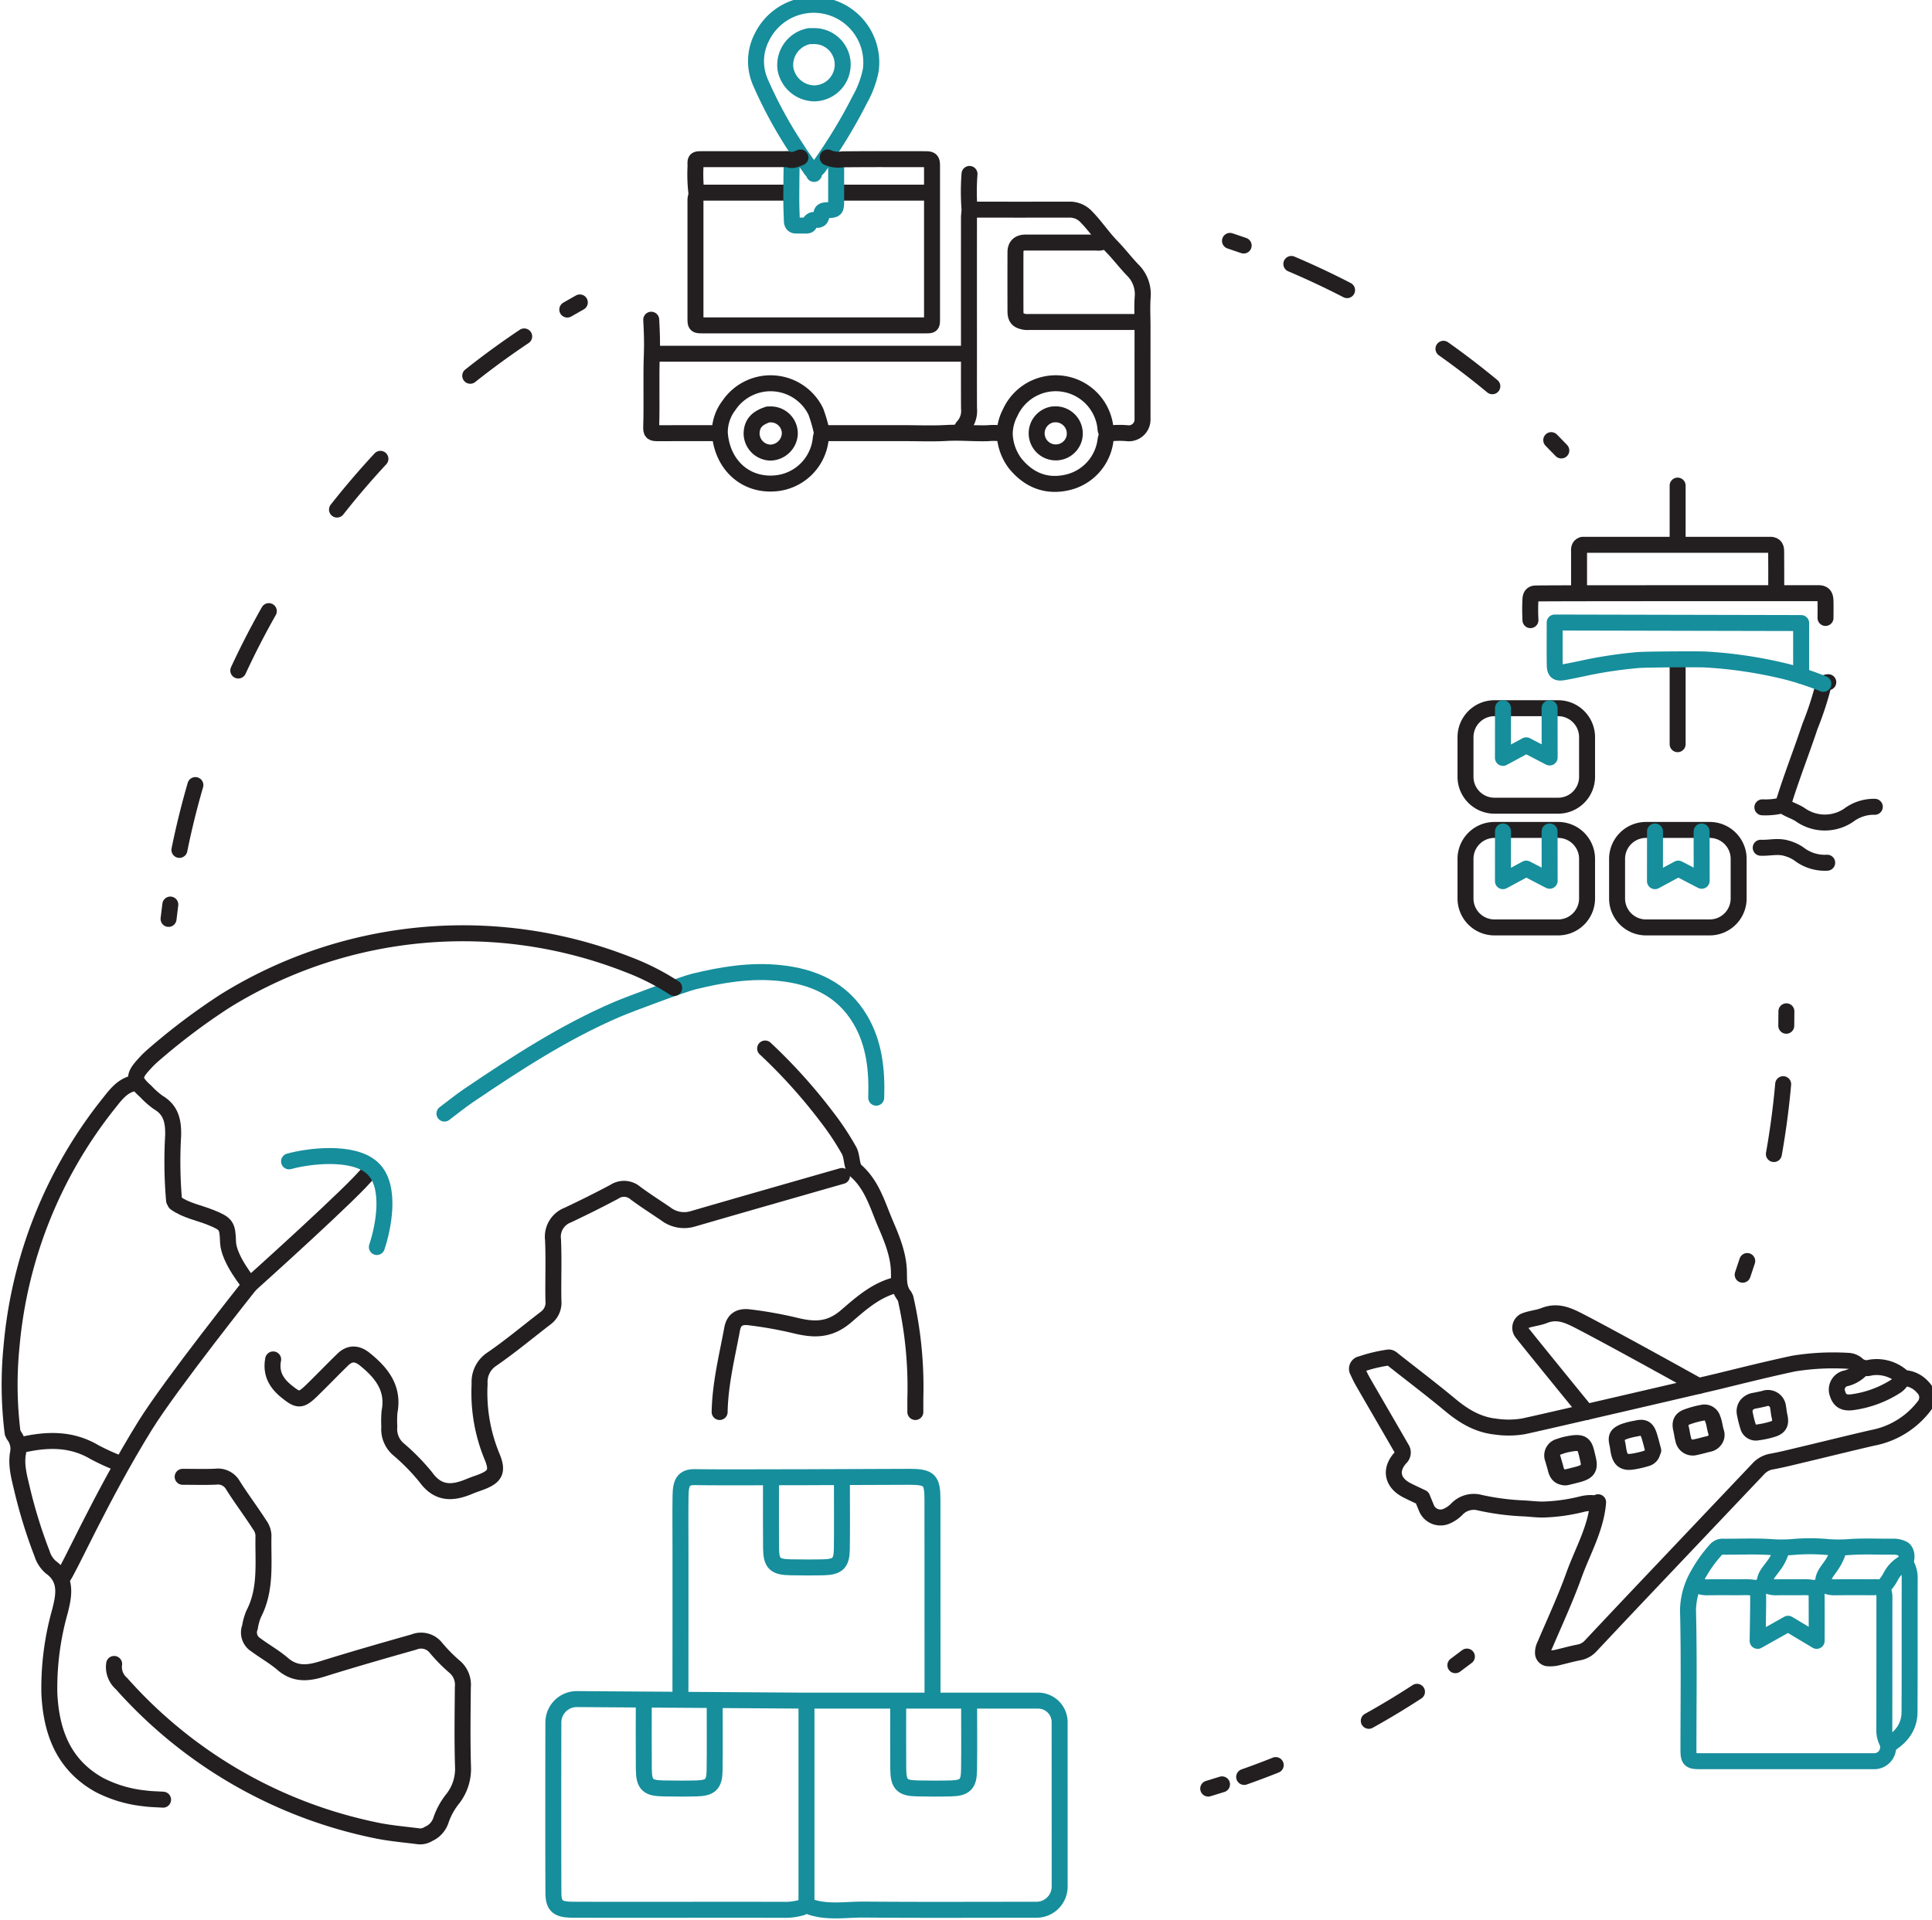 <?xml version="1.0" encoding="UTF-8"?>
<svg xmlns="http://www.w3.org/2000/svg" xmlns:xlink="http://www.w3.org/1999/xlink" width="363" height="360.829" viewBox="0 0 363 360.829">
  <defs>
    <clipPath id="clip-path">
      <rect id="Rectangle_626" data-name="Rectangle 626" width="363" height="360.829" fill="none" stroke="#707070" stroke-width="3"></rect>
    </clipPath>
  </defs>
  <g id="Group_1533" data-name="Group 1533" transform="translate(-1117 -2015.281)">
    <g id="Group_1524" data-name="Group 1524" transform="translate(1117 2015.281)">
      <g id="Group_1523" data-name="Group 1523" clip-path="url(#clip-path)">
        <path id="Path_4152" data-name="Path 4152" d="M126.025,486.721c-2.146,3.063-22.3,21.144-22.3,21.144" transform="translate(-56.776 -266.41)" fill="none" stroke="#231f20" stroke-linecap="round" stroke-linejoin="round" stroke-width="3"></path>
        <path id="Path_4153" data-name="Path 4153" d="M375.887,539.019a75.186,75.186,0,0,1,1.839,18.846c0,.843,0,1.685,0,2.528" transform="translate(-205.744 -295.036)" fill="none" stroke="#231f20" stroke-linecap="round" stroke-linejoin="round" stroke-width="3"></path>
        <path id="Path_4154" data-name="Path 4154" d="M136.481,497.064c1.086-3.212,2.956-11.4-.859-14.859-3.693-3.35-12.131-2.215-15.637-1.24" transform="translate(-65.675 -262.711)" fill="none" stroke="#168e9c" stroke-linecap="round" stroke-linejoin="round" stroke-width="3"></path>
        <path id="Path_4155" data-name="Path 4155" d="M27.175,602.474a44.453,44.453,0,0,1-4.581-2.094c-4.415-2.629-9.052-2.463-13.8-1.353" transform="translate(-4.811 -327.464)" fill="none" stroke="#231f20" stroke-linecap="round" stroke-linejoin="round" stroke-width="3"></path>
        <path id="Path_4156" data-name="Path 4156" d="M343.755,481.8c-1.115-1.371-.979-2.91-1.019-4.594-.074-3.115-1.3-6.107-2.514-8.929-1.494-3.484-2.495-7.289-5.587-10-.862-.756-.621-2.644-1.27-3.8a51.1,51.1,0,0,0-4.113-6.214,101.527,101.527,0,0,0-11.65-12.941" transform="translate(-173.842 -238.277)" fill="none" stroke="#231f20" stroke-linecap="round" stroke-linejoin="round" stroke-width="3"></path>
        <path id="Path_4157" data-name="Path 4157" d="M47.2,499.415c2,1.447,4.443,1.839,6.67,2.745,2.953,1.2,3.132,1.514,3.234,4.608.108,3.276,4.111,8.045,4.111,8.045s-14.874,18.7-19.627,26.343c-8.3,13.356-14.717,27.925-15.533,28.585" transform="translate(-14.26 -273.358)" fill="none" stroke="#231f20" stroke-linecap="round" stroke-linejoin="round" stroke-width="3"></path>
        <path id="Path_4158" data-name="Path 4158" d="M320.024,615.688c0,4.06-.027,8.121.009,12.181.027,2.961.707,3.623,3.668,3.671,2.068.034,4.138.05,6.2,0,2.668-.07,3.4-.769,3.433-3.436.056-4.136.014-8.274.014-12.411" transform="translate(-175.162 -337.001)" fill="none" stroke="#168e9c" stroke-linecap="round" stroke-linejoin="round" stroke-width="3"></path>
        <path id="Path_4159" data-name="Path 4159" d="M267.213,707.5c0,4.06-.027,8.121.009,12.181.027,2.961.707,3.623,3.668,3.671,2.068.034,4.138.05,6.2,0,2.668-.07,3.4-.769,3.433-3.437.056-4.136.014-8.274.014-12.411" transform="translate(-146.256 -387.257)" fill="none" stroke="#168e9c" stroke-linecap="round" stroke-linejoin="round" stroke-width="3"></path>
        <path id="Path_4160" data-name="Path 4160" d="M372.824,707.5c0,4.06-.027,8.121.009,12.181.027,2.961.708,3.623,3.668,3.671,2.068.034,4.138.05,6.2,0,2.668-.07,3.4-.769,3.433-3.437.056-4.136.014-8.274.014-12.411" transform="translate(-204.062 -387.257)" fill="none" stroke="#168e9c" stroke-linecap="round" stroke-linejoin="round" stroke-width="3"></path>
        <path id="Path_4161" data-name="Path 4161" d="M27.542,449.656c-2.253.38-3.542,2.093-4.806,3.694A85.077,85.077,0,0,0,4.365,499.072a72.685,72.685,0,0,0,.195,16.315" transform="translate(-2.19 -246.122)" fill="none" stroke="#231f20" stroke-linecap="round" stroke-linejoin="round" stroke-width="3"></path>
        <path id="Path_4162" data-name="Path 4162" d="M329.8,654.915c-.016-10.725-.009-26.673-.011-37.4,0-3.819-.547-4.363-4.366-4.366-2.988,0-35.624.173-40.221.059-2.1-.052-2.705.917-2.743,3.388-.053,3.447-.013,6.895-.013,10.342,0,7.585.008,20.392-.01,27.976" transform="translate(-154.591 -335.612)" fill="none" stroke="#168e9c" stroke-linecap="round" stroke-linejoin="round" stroke-width="3"></path>
        <path id="Path_4163" data-name="Path 4163" d="M265.6,427.2c.169-5.14-.327-10.176-3.008-14.7-3.388-5.711-8.813-8.083-15.149-8.736-5.463-.563-10.8.307-16.088,1.595-2.036.5-12.087,4.232-14.49,5.263-9.919,4.258-18.9,10.118-27.79,16.126-1.585,1.071-3.072,2.287-4.6,3.436" transform="translate(-100.97 -220.911)" fill="none" stroke="#168e9c" stroke-linecap="round" stroke-linejoin="round" stroke-width="3"></path>
        <path id="Path_4164" data-name="Path 4164" d="M332.035,533.434c-3.841.868-6.768,3.506-9.533,5.885-3.136,2.7-6.007,2.629-9.559,1.767a76.053,76.053,0,0,0-8.7-1.552c-2.092-.256-2.906.734-3.176,2.183-.962,5.175-2.258,10.31-2.353,15.618" transform="translate(-163.501 -291.979)" fill="none" stroke="#231f20" stroke-linecap="round" stroke-linejoin="round" stroke-width="3"></path>
        <path id="Path_4165" data-name="Path 4165" d="M157.6,397.748a45.443,45.443,0,0,0-8.705-4.409,84.8,84.8,0,0,0-75.635,6.839A119.152,119.152,0,0,0,59.5,410.569a16.571,16.571,0,0,0-1.381,1.376c-2.209,2.373-2.173,3.128.227,5.284a15.872,15.872,0,0,0,2.315,2.04c2.455,1.446,2.857,3.592,2.8,6.235a84.3,84.3,0,0,0,.173,12.18" transform="translate(-30.929 -212.086)" fill="none" stroke="#231f20" stroke-linecap="round" stroke-linejoin="round" stroke-width="3"></path>
        <path id="Path_4166" data-name="Path 4166" d="M47.292,648.279a4.106,4.106,0,0,0,1.375,3.681,87.321,87.321,0,0,0,47.585,27.547c2.714.588,5.508.808,8.269,1.168a2.866,2.866,0,0,0,1.838-.449,4.252,4.252,0,0,0,2.362-2.649,13.235,13.235,0,0,1,2.236-4.016,9.116,9.116,0,0,0,1.884-5.979c-.155-4.975-.072-9.958-.032-14.937a4.434,4.434,0,0,0-1.379-3.694,30.394,30.394,0,0,1-3.66-3.686,3.55,3.55,0,0,0-4.163-1.1c-5.762,1.626-11.519,3.279-17.234,5.063-2.671.834-5.078,1.057-7.383-.927-1.575-1.356-3.417-2.379-5.093-3.625a2.715,2.715,0,0,1-1.087-3.291,10.77,10.77,0,0,1,.706-2.518c2.435-4.693,1.72-9.751,1.835-14.72a3.617,3.617,0,0,0-.744-2.046c-1.6-2.5-3.407-4.881-4.992-7.4a3.235,3.235,0,0,0-3.248-1.612c-2.065.085-4.136.022-6.2.022" transform="translate(-25.847 -335.578)" fill="none" stroke="#231f20" stroke-linecap="round" stroke-linejoin="round" stroke-width="3"></path>
        <path id="Path_4167" data-name="Path 4167" d="M277.23,743.863V705.712h43.524a4.041,4.041,0,0,1,4.041,4.039c0,7.337.01,22.838.008,30.9a4.362,4.362,0,0,1-4.369,4.36c-10.8,0-21.6.058-32.4-.032-3.525-.03-7.131.672-10.561-.687-.573-.227-.8.185-1.15.3a11.2,11.2,0,0,1-3.458.433c-6.052-.017-12.1-.008-18.156-.008-7.125,0-14.249.019-21.374-.01-2.82-.012-3.641-.657-3.653-3.208-.04-8.488-.022-24.3-.009-31.987a4.4,4.4,0,0,1,4.431-4.389l43.129.293" transform="translate(-125.703 -386.116)" fill="none" stroke="#168e9c" stroke-linecap="round" stroke-linejoin="round" stroke-width="3"></path>
        <path id="Path_4168" data-name="Path 4168" d="M5.742,595.886a4.216,4.216,0,0,1,.765,3.46c-.377,2.308.3,4.612.835,6.885a93.483,93.483,0,0,0,3.713,11.938,5.538,5.538,0,0,0,1.613,2.494c3.171,2.278,2.462,5.419,1.741,8.3a53.076,53.076,0,0,0-1.993,15.414c.339,7.259,2.644,13.473,9.413,17.239a23.9,23.9,0,0,0,8.507,2.513c1.137.158,2.3.167,3.446.243" transform="translate(-3.143 -326.162)" fill="none" stroke="#231f20" stroke-linecap="round" stroke-linejoin="round" stroke-width="3"></path>
        <path id="Path_4169" data-name="Path 4169" d="M220.11,488.244c-9.346,2.681-18.7,5.344-28.034,8.06a5.671,5.671,0,0,1-5.061-.934c-1.912-1.308-3.876-2.545-5.73-3.929a3.274,3.274,0,0,0-3.935-.234c-2.867,1.537-5.788,2.979-8.728,4.376a4.345,4.345,0,0,0-2.8,4.614c.176,3.822,0,7.66.076,11.489a3.578,3.578,0,0,1-1.4,3.224c-3.382,2.589-6.652,5.34-10.156,7.752a5.11,5.11,0,0,0-2.309,4.652,31.339,31.339,0,0,0,2.3,13.581c1.255,2.965.61,3.948-2.482,5.039-.617.217-1.234.439-1.838.691-3.123,1.3-5.822,1.391-8.107-1.8a40.236,40.236,0,0,0-5.235-5.319,4.993,4.993,0,0,1-1.607-4.149,21.089,21.089,0,0,1,.034-2.753c.864-4.444-1.45-7.338-4.611-9.9-1.439-1.167-2.805-1.267-4.139.022-2.025,1.958-3.964,4-5.993,5.958-1.958,1.887-2.5,1.745-4.614.041-1.988-1.606-2.981-3.457-2.5-6.007" transform="translate(-61.918 -267.244)" fill="none" stroke="#231f20" stroke-linecap="round" stroke-linejoin="round" stroke-width="3"></path>
        <path id="Path_4170" data-name="Path 4170" d="M646.356,605.508a1.41,1.41,0,0,0,.758.023c.705-.173,1.412-.341,2.112-.532,1.782-.486,2.27-1.1,1.846-2.861-.65-2.707-.563-3.523-4.09-2.747a8.8,8.8,0,0,0-1.247.374,1.712,1.712,0,0,0-1.247,2.366c.154.586.349,1.161.492,1.749C645.171,604.657,645.456,605.326,646.356,605.508Z" transform="translate(-352.703 -327.927)" fill="none" stroke="#231f20" stroke-linecap="round" stroke-linejoin="round" stroke-width="3"></path>
        <path id="Path_4171" data-name="Path 4171" d="M703.891,657.887a4.558,4.558,0,0,0,2.371.508c2.163-.028,4.326,0,6.489-.013a10.685,10.685,0,0,1,2.87.253" transform="translate(-385.279 -360.099)" fill="none" stroke="#168e9c" stroke-linecap="round" stroke-linejoin="round" stroke-width="3"></path>
        <path id="Path_4172" data-name="Path 4172" d="M724.819,585.833a1.5,1.5,0,0,0,1.77,1.094,16.425,16.425,0,0,0,2.867-.621c1.3-.413,1.588-1.1,1.261-2.48-.126-.531-.155-1.084-.26-1.62a1.919,1.919,0,0,0-2.617-1.625q-.906.211-1.82.384a2.339,2.339,0,0,0-1.468.805,1.982,1.982,0,0,0-.344,1.628A21.325,21.325,0,0,0,724.819,585.833Z" transform="translate(-396.375 -317.734)" fill="none" stroke="#231f20" stroke-linecap="round" stroke-linejoin="round" stroke-width="3"></path>
        <path id="Path_4173" data-name="Path 4173" d="M732.563,657.887a4.523,4.523,0,0,0,2.371.508c1.747-.03,3.495.019,5.241-.022a11.46,11.46,0,0,1,2.122.263" transform="translate(-400.973 -360.099)" fill="none" stroke="#168e9c" stroke-linecap="round" stroke-linejoin="round" stroke-width="3"></path>
        <path id="Path_4174" data-name="Path 4174" d="M704.3,591.087a1.565,1.565,0,0,0-.021-.906c-.277-.846-.32-1.754-.677-2.6a1.591,1.591,0,0,0-1.906-1.083,17.258,17.258,0,0,0-2.746.735c-1.231.41-1.558,1.095-1.255,2.362.148.618.211,1.259.387,1.868a1.815,1.815,0,0,0,2.361,1.491c.841-.158,1.661-.425,2.5-.608A1.828,1.828,0,0,0,704.3,591.087Z" transform="translate(-381.828 -321.006)" fill="none" stroke="#231f20" stroke-linecap="round" stroke-linejoin="round" stroke-width="3"></path>
        <path id="Path_4175" data-name="Path 4175" d="M734.038,643.552a8.9,8.9,0,0,1-1.612,3.126c-.639.919-1.517,1.729-1.524,2.988a.686.686,0,0,1-.363.486c-.923.411-.889,1.19-.876,2.01.027,1.663-.1,8.454-.1,8.454l5.727-3.213,5.366,3.213s.018-6.582-.008-8.454c-.011-.82-.047-1.6.876-2.01a.677.677,0,0,0,.363-.485c-.061-1.355.873-2.237,1.526-3.238a9.7,9.7,0,0,0,1.362-2.877" transform="translate(-399.329 -352.253)" fill="none" stroke="#168e9c" stroke-linecap="round" stroke-linejoin="round" stroke-width="3"></path>
        <path id="Path_4176" data-name="Path 4176" d="M677.947,597.049c-.249-.915-.469-1.84-.755-2.743-.46-1.448-1.009-1.736-2.489-1.374a13.109,13.109,0,0,0-2.375.615c-1.2.544-1.424.958-1.124,2.256.114.492.152,1,.258,1.5.3,1.412.865,2.074,2.49,1.857a17.727,17.727,0,0,0,2.743-.625,1.484,1.484,0,0,0,1.128-1.357" transform="translate(-367.322 -324.468)" fill="none" stroke="#231f20" stroke-linecap="round" stroke-linejoin="round" stroke-width="3"></path>
        <path id="Path_4177" data-name="Path 4177" d="M767.126,568.29a5.921,5.921,0,0,1-2.865,1.767,2.164,2.164,0,0,0-1.752,2.726c.439,1.583,1.319,2.019,3,1.766a20.134,20.134,0,0,0,7.861-2.887,3.357,3.357,0,0,0,1.371-1.5" transform="translate(-417.317 -311.057)" fill="none" stroke="#231f20" stroke-linecap="round" stroke-linejoin="round" stroke-width="3"></path>
        <path id="Path_4178" data-name="Path 4178" d="M787.236,649.065a5.259,5.259,0,0,1,.765,2.87c-.029,8.36.013,16.722-.033,25.082-.015,2.779-1.534,4.727-3.852,6.115" transform="translate(-429.191 -355.27)" fill="none" stroke="#168e9c" stroke-linecap="round" stroke-linejoin="round" stroke-width="3"></path>
        <path id="Path_4179" data-name="Path 4179" d="M664.547,558.912s-16.11-8.962-22.478-12.24c-2.109-1.086-4.086-1.958-6.516-1-1.142.449-2.412.54-3.571.967a1.436,1.436,0,0,0-.847,1.851,1.478,1.478,0,0,0,.205.371c1.085,1.427,12.116,14.953,12.116,14.953" transform="translate(-345.406 -298.451)" fill="none" stroke="#231f20" stroke-linecap="round" stroke-linejoin="round" stroke-width="3"></path>
        <path id="Path_4180" data-name="Path 4180" d="M726.088,649.17a4.566,4.566,0,0,0,2.371.508c2.329-.027,4.659-.01,6.988-.008a3.949,3.949,0,0,1,1.668.191,9.441,9.441,0,0,0,1.573-2.066,6.093,6.093,0,0,1,2.485-2.651c.818-.366.7-2.315-.118-2.7a3.944,3.944,0,0,0-1.74-.4c-2.745.03-5.5-.117-8.232.066a26.642,26.642,0,0,1-4.251,0,35.944,35.944,0,0,0-6.479,0,27.53,27.53,0,0,1-4.251,0c-2.9-.179-5.82-.043-8.732-.062a1.726,1.726,0,0,0-1.508.624,25.218,25.218,0,0,0-3.307,4.651,13.7,13.7,0,0,0-1.881,6.59c.213,8.772.082,17.552.083,26.328,0,1.854.268,2.121,2.121,2.121h32.694a2.611,2.611,0,0,0,2.377-3.871,4.819,4.819,0,0,1-.391-1.994c.017-8.236.008-16.472.017-24.708a3.66,3.66,0,0,0-.381-1.872" transform="translate(-383.517 -351.382)" fill="none" stroke="#168e9c" stroke-linecap="round" stroke-linejoin="round" stroke-width="3"></path>
        <path id="Path_4181" data-name="Path 4181" d="M608.581,590.81c-.4,4.934-2.914,9.183-4.542,13.709-1.6,4.45-3.6,8.759-5.459,13.113a3.126,3.126,0,0,0-.355,1.505,1,1,0,0,0,.933,1,5.811,5.811,0,0,0,1.685-.13c1.376-.317,2.737-.713,4.123-.976a3.959,3.959,0,0,0,2.25-1.259q6.4-6.822,12.847-13.608,9.289-9.8,18.587-19.6a4.367,4.367,0,0,1,2.5-1.394c2.013-.369,4-.875,5.994-1.35,4.328-1.03,8.646-2.108,12.98-3.107a15.886,15.886,0,0,0,9.73-6,2.584,2.584,0,0,0-.253-3.488,4.937,4.937,0,0,0-3.489-1.748c-.2,0-.259-.134-.384-.243a7.217,7.217,0,0,0-5.977-1.734,2.546,2.546,0,0,1-2.394-.5,2.786,2.786,0,0,0-1.852-.768,46.456,46.456,0,0,0-10.227.522c-4.764,1.021-9.5,2.2-14.228,3.358-1.326.325-33.557,7.832-36.571,8.445a16.967,16.967,0,0,1-5.236.028c-3.319-.366-5.986-2-8.5-4.1-3.46-2.878-7.054-5.594-10.585-8.388-.305-.242-.6-.544-1-.484a28.144,28.144,0,0,0-5.12,1.231.891.891,0,0,0-.616,1.377c.307.677.627,1.353,1,2,2.4,4.166,4.828,8.318,7.224,12.487a1.336,1.336,0,0,1-.217,1.763c-2.029,2.254-1.508,4.688,1.226,6.089.944.483,1.911.919,2.868,1.377l.8,1.952a2.851,2.851,0,0,0,3.778,1.55,6.065,6.065,0,0,0,1.888-1.281,4.388,4.388,0,0,1,4.409-1.259,47.236,47.236,0,0,0,8.023,1.059c1.31.05,2.622.249,3.939.219a34,34,0,0,0,7.231-1.023,6.7,6.7,0,0,1,2.753-.094" transform="translate(-308.313 -308.495)" fill="none" stroke="#231f20" stroke-linecap="round" stroke-linejoin="round" stroke-width="3"></path>
        <line id="Line_28" data-name="Line 28" x1="17.482" transform="translate(130.992 36.205)" fill="none" stroke="#231f20" stroke-linecap="round" stroke-linejoin="round" stroke-width="3"></line>
        <line id="Line_29" data-name="Line 29" x1="17.375" transform="translate(157.428 36.205)" fill="none" stroke="#231f20" stroke-linecap="round" stroke-linejoin="round" stroke-width="3"></line>
        <path id="Path_4182" data-name="Path 4182" d="M315.085,172.059c-2.168.7-3.07,1.782-3.1,3.624a3.637,3.637,0,0,0,3.522,3.551,3.737,3.737,0,0,0,3.649-3.336,3.571,3.571,0,0,0-3.434-3.838c-.177-.006-.355,0-.533,0" transform="translate(-170.768 -94.177)" fill="none" stroke="#231f20" stroke-linecap="round" stroke-linejoin="round" stroke-width="3"></path>
        <path id="Path_4183" data-name="Path 4183" d="M375.441,179.846a11.687,11.687,0,0,0-2.984-.093c-2.595.07-5.181-.192-7.784-.045-2.585.146-5.185.032-7.779.032H341.438" transform="translate(-186.888 -98.339)" fill="none" stroke="#231f20" stroke-linecap="round" stroke-linejoin="round" stroke-width="3"></path>
        <path id="Path_4184" data-name="Path 4184" d="M328.576,66.8c-.115,1.988-.086,3.99-.113,5.97-.023,1.755.018,3.553.1,5.329.029.6.263.871.862.856.568-.015,1.137,0,1.706,0,.3,0,.641.015.735-.324.194-.7.681-.8,1.29-.746.681.055.995-.3.954-.957-.044-.718.384-.832.964-.858,1.81-.081,1.811-.091,1.812-1.913q0-3.678,0-7.355" transform="translate(-179.783 -36.562)" fill="none" stroke="#168e9c" stroke-linecap="round" stroke-linejoin="round" stroke-width="3"></path>
        <path id="Path_4185" data-name="Path 4185" d="M270.31,132.735c.119,2.13.2,4.3.12,6.392-.183,4.554.019,9.1-.123,13.648-.036,1.157.125,1.294,1.282,1.287,3.8-.021,7.6-.008,11.405-.008" transform="translate(-147.952 -72.653)" fill="none" stroke="#231f20" stroke-linecap="round" stroke-linejoin="round" stroke-width="3"></path>
        <path id="Path_4186" data-name="Path 4186" d="M438.236,100a2.1,2.1,0,0,1-1.492.32H423.419c-1.249,0-1.911.6-1.915,1.812q-.018,5.542,0,11.086c0,1.437.568,1.8,1.811,2.018a5.038,5.038,0,0,0,.851.007h20.892" transform="translate(-230.709 -54.737)" fill="none" stroke="#231f20" stroke-linecap="round" stroke-linejoin="round" stroke-width="3"></path>
        <line id="Line_30" data-name="Line 30" x1="59.053" transform="translate(122.678 66.477)" fill="none" stroke="#231f20" stroke-linecap="round" stroke-linejoin="round" stroke-width="3"></line>
        <path id="Path_4187" data-name="Path 4187" d="M433.376,172.037a3.59,3.59,0,1,0,3.975,4.594,3.615,3.615,0,0,0-3.868-4.594" transform="translate(-235.55 -94.154)" fill="none" stroke="#231f20" stroke-linecap="round" stroke-linejoin="round" stroke-width="3"></path>
        <path id="Path_4188" data-name="Path 4188" d="M436.327,168.489c-.4-.382-.343-.921-.411-1.388a9.392,9.392,0,0,0-17.846-2.464,8.8,8.8,0,0,0-1.025,3.951,9.743,9.743,0,0,0,1.922,5.539c2.428,3.028,5.626,4.456,9.465,3.7a9.308,9.308,0,0,0,7.554-8.064c.06-.363.21-.7.235-1.062" transform="translate(-228.268 -87.088)" fill="none" stroke="#231f20" stroke-linecap="round" stroke-linejoin="round" stroke-width="3"></path>
        <path id="Path_4189" data-name="Path 4189" d="M330.491,14.977a5.514,5.514,0,0,0-4.514,6.189,5.605,5.605,0,0,0,5.367,4.575,5.413,5.413,0,0,0,5.317-4.583,5.346,5.346,0,0,0-5.317-6.182c-.248.014-.5,0-.746,0" transform="translate(-178.393 -8.193)" fill="none" stroke="#168e9c" stroke-linecap="round" stroke-linejoin="round" stroke-width="3"></path>
        <path id="Path_4190" data-name="Path 4190" d="M428.59,129.151a16.421,16.421,0,0,1,3.942-.076,2.587,2.587,0,0,0,2.668-2.589q-.006-8.687,0-17.375c0-1.883-.108-3.775.029-5.648a6.36,6.36,0,0,0-1.935-5.131c-1.338-1.4-2.513-2.958-3.865-4.344-1.746-1.792-3.115-3.9-4.874-5.678a4.221,4.221,0,0,0-3.212-1.268q-9.22.01-18.441,0" transform="translate(-220.531 -47.644)" fill="none" stroke="#231f20" stroke-linecap="round" stroke-linejoin="round" stroke-width="3"></path>
        <path id="Path_4191" data-name="Path 4191" d="M400.5,72.214a43.851,43.851,0,0,0-.011,6.5c.037.564-.091,1.137-.091,1.705q-.01,11.938,0,23.877c0,4.015-.015,8.03.009,12.045a4.359,4.359,0,0,1-1.171,3.422,2.239,2.239,0,0,0-.33.736" transform="translate(-218.34 -39.527)" fill="none" stroke="#231f20" stroke-linecap="round" stroke-linejoin="round" stroke-width="3"></path>
        <path id="Path_4192" data-name="Path 4192" d="M317.968,168.5a28.737,28.737,0,0,0-1.159-4.057,9.451,9.451,0,0,0-16.321-1.164,8.312,8.312,0,0,0-1.719,5.214c.467,6.174,5.1,10.192,10.99,9.381a9.37,9.37,0,0,0,7.981-8.416,3.455,3.455,0,0,1,.228-.851" transform="translate(-163.525 -87.102)" fill="none" stroke="#231f20" stroke-linecap="round" stroke-linejoin="round" stroke-width="3"></path>
        <path id="Path_4193" data-name="Path 4193" d="M324.726,33.782c-.042-.644.569-.86.869-1.267A96.761,96.761,0,0,0,333.327,19.8a18.464,18.464,0,0,0,2.057-5.525A10.824,10.824,0,0,0,314.963,8.01a9.841,9.841,0,0,0-.28,8.62A82.2,82.2,0,0,0,321.5,29.112c.737,1.181,1.545,2.287,2.354,3.408.255.355.414.73.876.836" transform="translate(-171.776 -1.095)" fill="none" stroke="#168e9c" stroke-linecap="round" stroke-linejoin="round" stroke-width="3"></path>
        <path id="Path_4194" data-name="Path 4194" d="M308.383,65.384c-.757.284-1.49.713-2.349.329a1.41,1.41,0,0,0-.529-.009q-7.782,0-15.563,0c-1.271,0-1.322.014-1.268,1.277a29.715,29.715,0,0,0,.157,5.02c.079.372-.17.9-.17,1.376q0,11.085,0,22.171c0,1.332.053,1.386,1.386,1.386h41.784c1.266,0,1.278-.008,1.278-1.279q0-11.193,0-22.385c0-2.1,0-4.192,0-6.289,0-1.1-.175-1.276-1.277-1.277-5.187,0-10.375-.033-15.562.026a4.907,4.907,0,0,1-2.772-.348" transform="translate(-157.991 -35.788)" fill="none" stroke="#231f20" stroke-linecap="round" stroke-linejoin="round" stroke-width="3"></path>
        <line id="Line_31" data-name="Line 31" y2="15.61" transform="translate(315.208 124.245)" fill="none" stroke="#231f20" stroke-linecap="round" stroke-linejoin="round" stroke-width="3"></line>
        <path id="Path_4195" data-name="Path 4195" d="M731.548,334.758a13.013,13.013,0,0,0,3.436-.3.647.647,0,0,1,.634.08c.961.692,2.134.971,3.125,1.659a7.974,7.974,0,0,0,9.042.027,7.861,7.861,0,0,1,4.888-1.566" transform="translate(-400.418 -183.039)" fill="none" stroke="#231f20" stroke-linecap="round" stroke-linejoin="round" stroke-width="3"></path>
        <path id="Path_4196" data-name="Path 4196" d="M692.49,234.74c0-2.324.017-4.649-.011-6.973-.008-.626.085-1.376-.822-1.561h-35.59c-.751.253-.621.889-.622,1.457q-.008,3.539,0,7.077" transform="translate(-358.758 -123.816)" fill="none" stroke="#231f20" stroke-linecap="round" stroke-linejoin="round" stroke-width="3"></path>
        <path id="Path_4197" data-name="Path 4197" d="M748.588,283.233c-.425.024-.841.184-.925.623a60.445,60.445,0,0,1-2.524,7.694c-1.646,4.944-3.578,9.79-5.085,14.782" transform="translate(-405.074 -155.029)" fill="none" stroke="#231f20" stroke-linecap="round" stroke-linejoin="round" stroke-width="3"></path>
        <line id="Line_32" data-name="Line 32" y2="10.407" transform="translate(315.208 91.256)" fill="none" stroke="#231f20" stroke-linecap="round" stroke-linejoin="round" stroke-width="3"></line>
        <path id="Path_4198" data-name="Path 4198" d="M730.858,351.806c1.595.078,3.185-.389,4.794.08a7.729,7.729,0,0,1,2.377,1.079,7.917,7.917,0,0,0,5.317,1.652" transform="translate(-400.04 -192.491)" fill="none" stroke="#231f20" stroke-linecap="round" stroke-linejoin="round" stroke-width="3"></path>
        <path id="Path_4199" data-name="Path 4199" d="M695.8,269.98a55.273,55.273,0,0,0-6.872-2.274,83.465,83.465,0,0,0-15.4-2.307c-1.18-.056-11.106-.022-12.591.118a82.822,82.822,0,0,0-9.263,1.339c-1.524.321-3.047.655-4.58.93-1.376.247-1.742-.053-1.76-1.448-.029-2.254-.008-5.626-.008-7.881l46.309.1s-.014,7.9.008,9.946" transform="translate(-353.218 -141.468)" fill="none" stroke="#168e9c" stroke-linecap="round" stroke-linejoin="round" stroke-width="3"></path>
        <path id="Path_4200" data-name="Path 4200" d="M690.652,250.922c.006-1.041.02-2.082,0-3.122-.026-1.125-.347-1.553-1.452-1.536-1.526.024-51.542-.023-53.075.065-.736.042-.884.584-.911,1.056a38.621,38.621,0,0,0,0,3.952" transform="translate(-347.66 -134.794)" fill="none" stroke="#231f20" stroke-linecap="round" stroke-linejoin="round" stroke-width="3"></path>
        <path id="Rectangle_623" data-name="Rectangle 623" d="M5.439,0H17.4a5.44,5.44,0,0,1,5.44,5.44v7.442a5.44,5.44,0,0,1-5.44,5.44H5.439A5.439,5.439,0,0,1,0,12.883V5.439A5.439,5.439,0,0,1,5.439,0Z" transform="translate(275.351 133.091)" fill="none" stroke="#231f20" stroke-linecap="round" stroke-linejoin="round" stroke-width="3"></path>
        <path id="Rectangle_624" data-name="Rectangle 624" d="M5.439,0H17.4a5.44,5.44,0,0,1,5.44,5.44v7.442a5.44,5.44,0,0,1-5.44,5.44H5.439A5.439,5.439,0,0,1,0,12.883V5.439A5.439,5.439,0,0,1,5.439,0Z" transform="translate(275.351 155.967)" fill="none" stroke="#231f20" stroke-linecap="round" stroke-linejoin="round" stroke-width="3"></path>
        <path id="Rectangle_625" data-name="Rectangle 625" d="M5.439,0H17.4a5.44,5.44,0,0,1,5.44,5.44v7.442a5.44,5.44,0,0,1-5.44,5.44H5.439A5.439,5.439,0,0,1,0,12.883V5.439A5.439,5.439,0,0,1,5.439,0Z" transform="translate(303.831 155.967)" fill="none" stroke="#231f20" stroke-linecap="round" stroke-linejoin="round" stroke-width="3"></path>
        <path id="Path_4201" data-name="Path 4201" d="M623.866,294.03l-.011,9.341,4.378-2.366,4.4,2.288-.014-9.264" transform="translate(-341.471 -160.939)" fill="none" stroke="#168e9c" stroke-linecap="round" stroke-linejoin="round" stroke-width="3"></path>
        <path id="Path_4202" data-name="Path 4202" d="M623.866,345.213l-.011,9.342,4.378-2.366,4.4,2.288-.014-9.264" transform="translate(-341.471 -188.955)" fill="none" stroke="#168e9c" stroke-linecap="round" stroke-linejoin="round" stroke-width="3"></path>
        <path id="Path_4203" data-name="Path 4203" d="M686.968,345.213l-.011,9.342,4.378-2.366,4.4,2.288-.014-9.264" transform="translate(-376.01 -188.955)" fill="none" stroke="#168e9c" stroke-linecap="round" stroke-linejoin="round" stroke-width="3"></path>
        <path id="Path_4204" data-name="Path 4204" d="M606.276,687.77q-1.079.824-2.173,1.629" transform="translate(-330.66 -376.456)" fill="none" stroke="#231f20" stroke-linecap="round" stroke-linejoin="round" stroke-width="3"></path>
        <path id="Path_4205" data-name="Path 4205" d="M548.912,702.4a151.889,151.889,0,0,1-32.47,16" transform="translate(-282.678 -384.463)" fill="none" stroke="#231f20" stroke-linecap="round" stroke-linejoin="round" stroke-width="3" stroke-dasharray="10.57 19.378"></path>
        <path id="Path_4206" data-name="Path 4206" d="M504.113,740.822q-1.292.413-2.595.8" transform="translate(-274.509 -405.494)" fill="none" stroke="#231f20" stroke-linecap="round" stroke-linejoin="round" stroke-width="3"></path>
        <path id="Path_4207" data-name="Path 4207" d="M741.492,419.871q0,1.361-.024,2.716" transform="translate(-405.848 -229.819)" fill="none" stroke="#231f20" stroke-linecap="round" stroke-linejoin="round" stroke-width="3"></path>
        <path id="Path_4208" data-name="Path 4208" d="M733.943,450.127a151.942,151.942,0,0,1-5.157,27.975" transform="translate(-398.906 -246.38)" fill="none" stroke="#231f20" stroke-linecap="round" stroke-linejoin="round" stroke-width="3" stroke-dasharray="13.249 24.29"></path>
        <path id="Path_4209" data-name="Path 4209" d="M724.225,523.552q-.417,1.293-.858,2.575" transform="translate(-395.94 -286.57)" fill="none" stroke="#231f20" stroke-linecap="round" stroke-linejoin="round" stroke-width="3"></path>
        <path id="Path_4210" data-name="Path 4210" d="M510.557,100q1.291.427,2.571.876" transform="translate(-279.457 -54.733)" fill="none" stroke="#231f20" stroke-linecap="round" stroke-linejoin="round" stroke-width="3"></path>
        <path id="Path_4211" data-name="Path 4211" d="M536.022,109.588a152.642,152.642,0,0,1,45.4,29.754" transform="translate(-293.395 -59.984)" fill="none" stroke="#231f20" stroke-linecap="round" stroke-linejoin="round" stroke-width="3" stroke-dasharray="11.573 21.217"></path>
        <path id="Path_4212" data-name="Path 4212" d="M643.905,182.731q.956.964,1.895,1.945" transform="translate(-352.446 -100.019)" fill="none" stroke="#231f20" stroke-linecap="round" stroke-linejoin="round" stroke-width="3"></path>
        <path id="Path_4213" data-name="Path 4213" d="M69.966,378.255q.153-1.352.33-2.7" transform="translate(-38.296 -205.565)" fill="none" stroke="#231f20" stroke-linecap="round" stroke-linejoin="round" stroke-width="3"></path>
        <path id="Path_4214" data-name="Path 4214" d="M74.472,233.32A152.632,152.632,0,0,1,142.9,134.464" transform="translate(-40.763 -73.6)" fill="none" stroke="#231f20" stroke-linecap="round" stroke-linejoin="round" stroke-width="3" stroke-dasharray="12.551 23.01"></path>
        <path id="Path_4215" data-name="Path 4215" d="M235.471,126.9q1.173-.682,2.359-1.344" transform="translate(-128.887 -68.722)" fill="none" stroke="#231f20" stroke-linecap="round" stroke-linejoin="round" stroke-width="3"></path>
      </g>
    </g>
  </g>
</svg>
